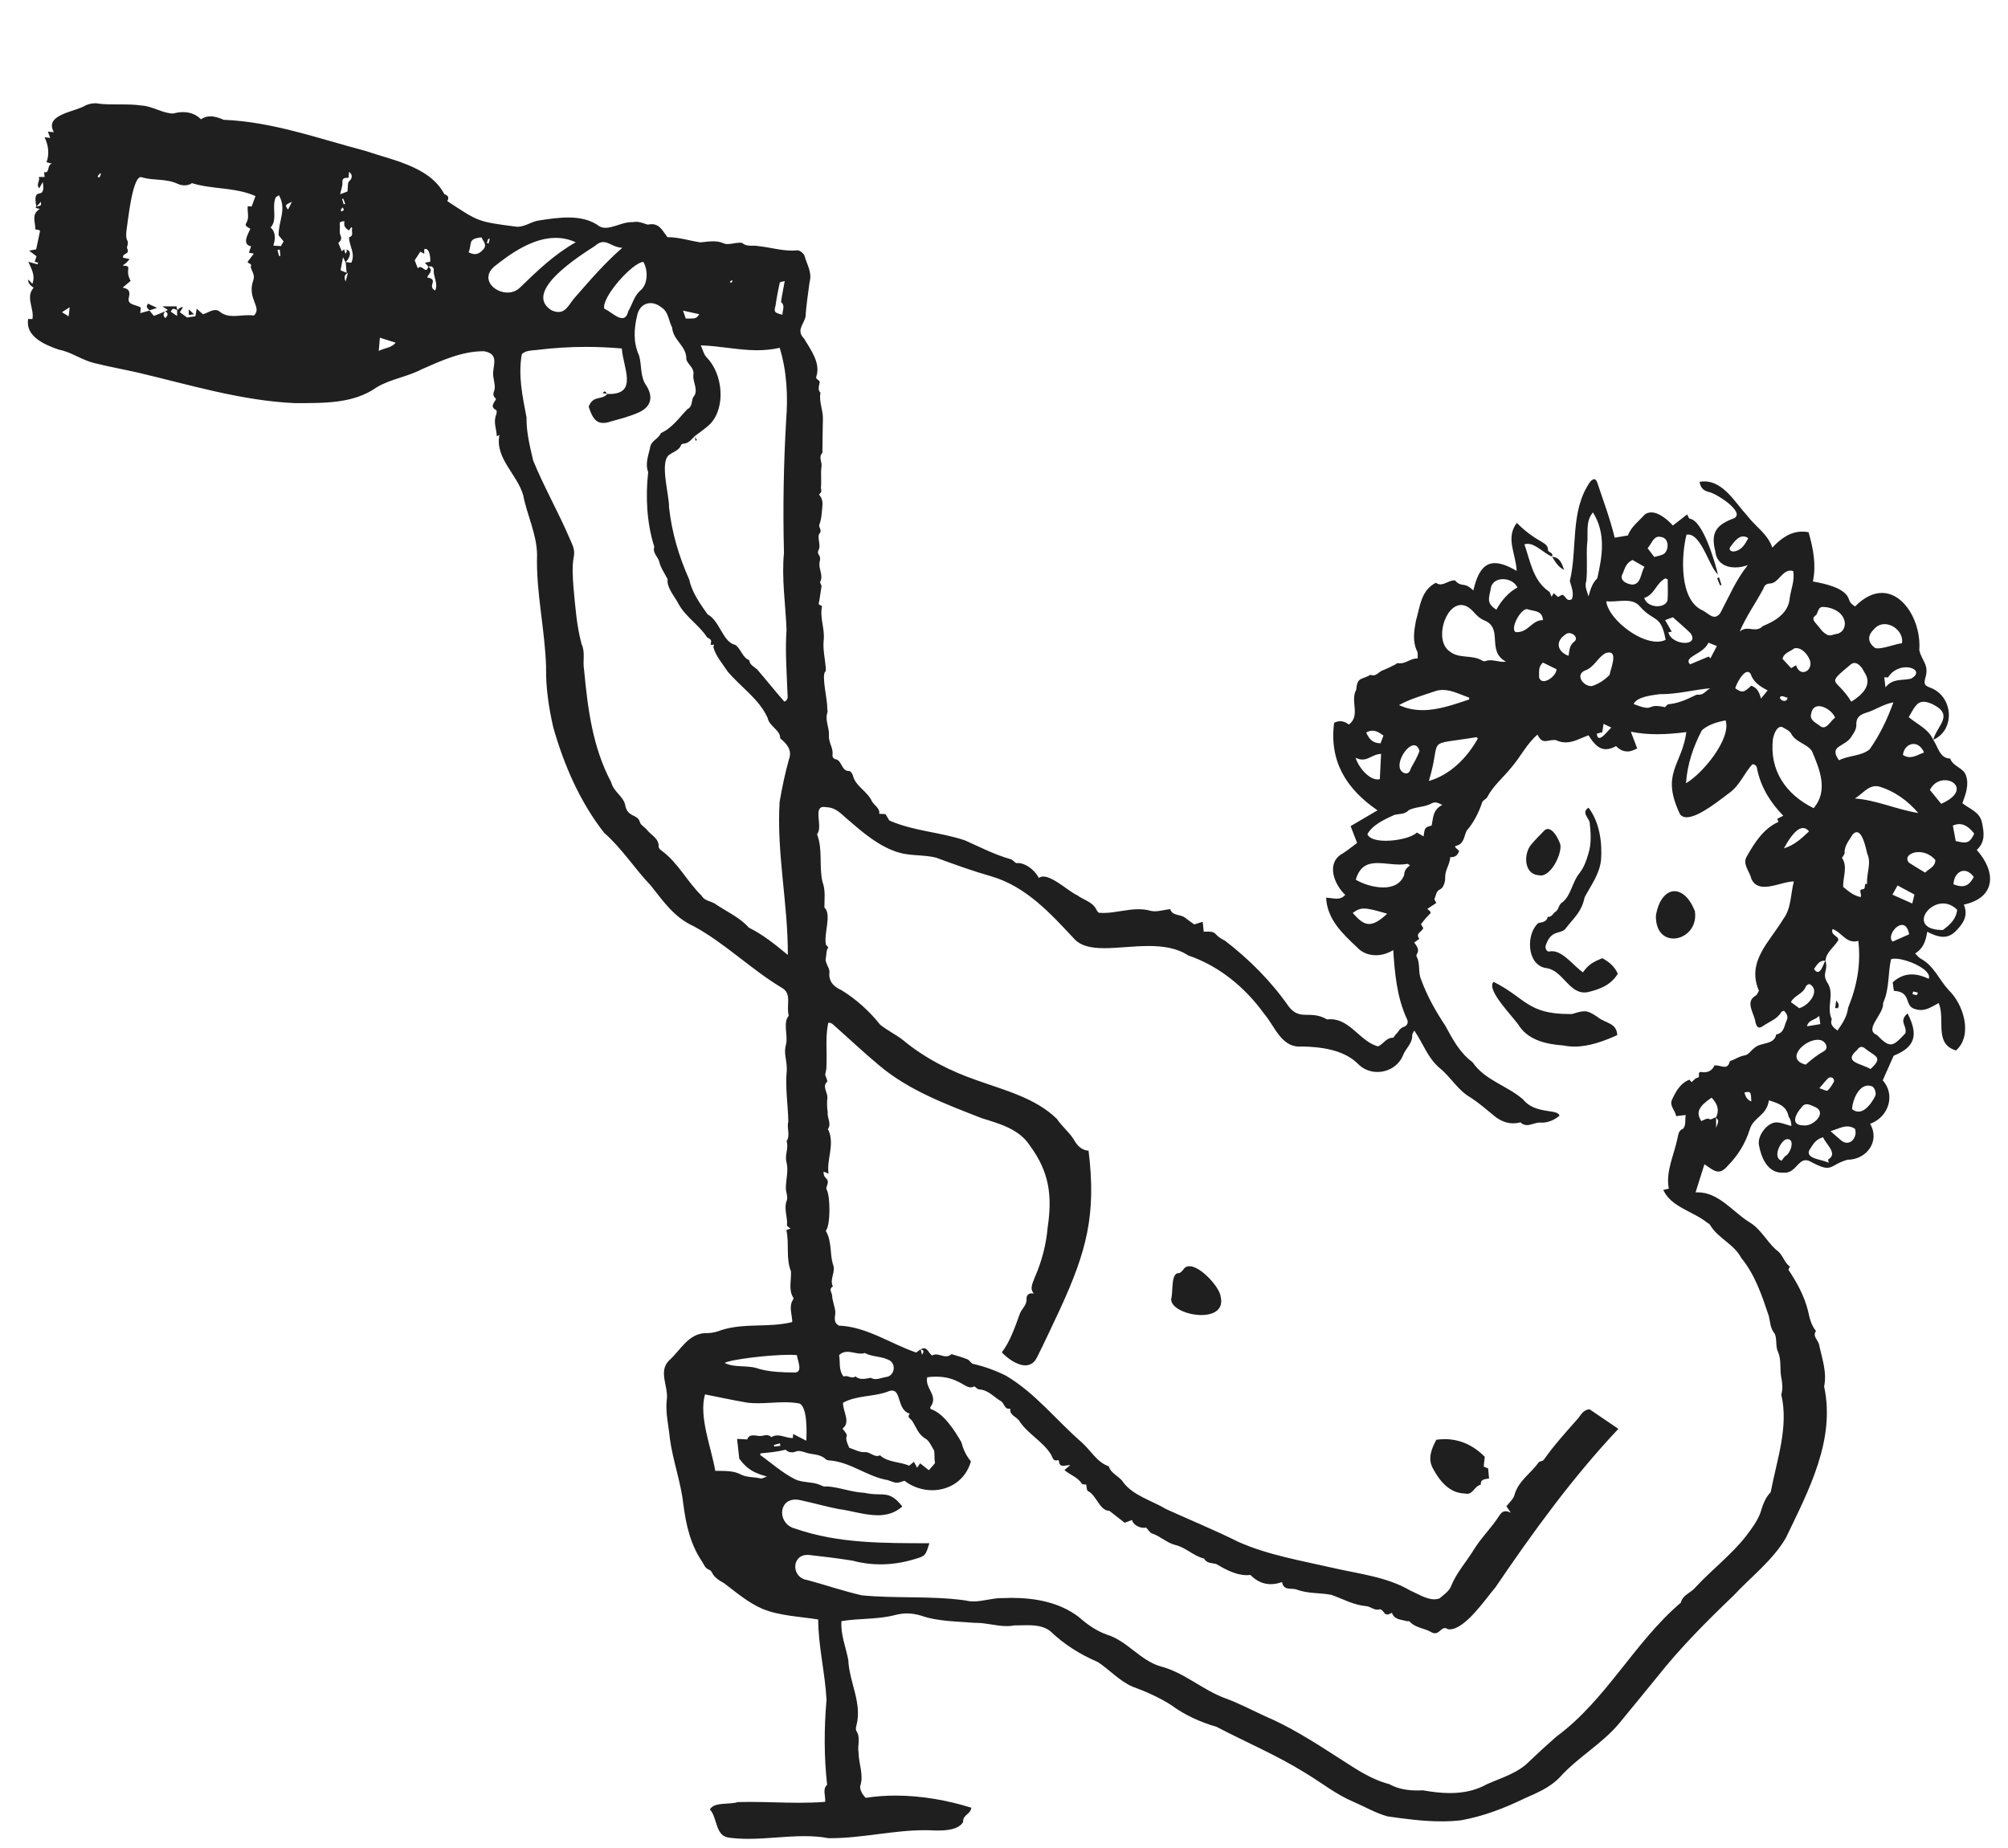 <?xml version="1.0" encoding="UTF-8"?> <svg xmlns="http://www.w3.org/2000/svg" id="Layer_1" data-name="Layer 1" viewBox="0 0 850 782.4"><defs><style> .cls-1 { fill: #1f1f1f; stroke-width: 0px; } </style></defs><path class="cls-1" d="m703.17,624.47h0,0M40.15,43.73c-1.33,0-2.57.34-3.79.82-4.52,2.91-17.79,3.78-13.57,11.41-.8-.08-1.48-.14-2.52-.24.41,1.11.68,1.85.98,2.68-.77-.1-1.3-.17-2.39-.31,1.74,3.67,2.05,7.13.84,10.59.93.25,1.62.43,2.31.61-2.18.4-.88,3.66-2.86,3.66-.15,0-.32-.02-.52-.06.11.81.19,1.4.28,2.03h-2.51c.76,1.62-1.3,3.02.18,4.79.6-1.04,1.07-1.85,1.54-2.66,1.4,8.93-4.6.59-2.75,10.41,0,0,0,0,.01-.01.02,0,.05,0,.07-.01.58-.62,1.16-1.25,1.87-2.01.15,1.62.15,1.64-1.87,2.01-.03.03-.05.05-.08.08,0-.02,0-.04-.01-.06-.94.82,1.03.78,1.47.98-3.85,2.41-1.68,5.74-1.92,8.62.83.31,1.7.12,2.04.72-.56,2.65-1.11,5.27-1.64,7.79-.66.12-1.39.26-2.98.55,1.43,1.09,2.26,1.72,3.11,2.36-.23.73-.48,1.54-.74,2.36.68.16,1.05.25,1.42.33-.08.24-.15.48-.23.73-1.16-.32-2.32-.63-3.9-1.06,1.27,2.95,3.09,5.75,1.7,9.3-.64-.67-1.19-1.23-1.74-1.8q-.27,1.78,2.29,3.47c-3.57,3.9.33,8.86-.51,13.24h-1.82c-1.23,7.42,7.01,10.92,12.94,12.96,5.35,1,9.82,4.46,15.09,5.7,6.04,1.51,12.18,2.62,18.26,3.99,22.09,5.2,43.88,11.94,66.7,12.97,11.86-.06,24.67.39,34.65-6.77,5.9-3.48,12.94-4.38,19.04-7.6,8.21-3.61,16.89-7.62,26.09-7.61.08,0,.17,0,.26,0,7.24,1.35,2.94,6.78,3.96,11.24.29,1.87.9,4.03.25,5.62-.68,1.68-.1,2.44.82,3.34-.71,1.68-2.78,3.24.08,4.73.28.14.24,1.35,0,1.92-1.32,3.12.12,6.03.26,9.17.63-.33.98-.51,1.1-.58-1.96,9.85,7.5,16.61,10.05,25.47,1.63,8.45,5.73,16.46,5.88,25.12-.5,16.05,3.37,31.71,3.82,47.69-.16,8.54,1.13,17.12,3.02,25.44,4.53,15.95,11.27,31.57,21.57,44.74,7.57,6.59,12.79,15.05,19.71,22.27,5.24,6.56,9.87,13.5,18.15,17.23,13.33,7.23,24.28,18.26,37.28,26.05,4.54,2.53,1.81,7.24,2.99,11.89-2.5,2.73-.34,8.23-1.09,11.8-1.22,4.17.28,6.27.28,11.08-.78,7.24.51,14.81.63,21.9-.78,2.81.97,5.72-.74,8.34,1.04,2.91-.9,5.68-.03,8.88.91,3.33-.22,7.19-.28,10.82-.03,1.79.99,3.82.41,5.33-1.4,3.62.43,7.04.07,10.55-.04.4.96.9,1.49,1.36-.65.24-1.27.47-1.75.64,1.33,5.89-.31,11.77,1.95,17.49.22,3.71-1.15,7.82,1,11.17.14.15,0,.72-.19.94-1.83,2.77-.27,6.36-.26,9.35-10.12,2.53-20.22.24-30.13,3.45-1.81.71-3.85,1.23-5.79,1.23-.09,0-.19,0-.28,0-.07,0-.14,0-.2,0-7.56,0-10.91,7.33-15.83,11.67-4.64,4.72.04,11.23-.91,16.75-.58,5.52.84,10.8,1.32,16.17,1.24,9.3,4.66,18.41,5.7,27.8,1.13,8.6,2.92,16.92,7.92,24.3.89,1.32,1.26,2.9,3.02,3.49.49.17.96.7,1.19,1.19,1.09,2.23,3.13,3.36,5.16,4.53,5.17,3.91,10.13,8.17,16.1,10.79,7.23,3.02,16.08,3.3,23.71,4.55.04,11.44,2.93,22.6,3.52,33.99-1.03,12.09-1.08,23.87.26,36-2.12,1.87-.55,4.66-.84,7.21-3.63.29-7.27.39-10.91.39-7.04,0-14.1-.36-21.13-.36-1.63,0-3.26.02-4.89.07-3.49,1.16-10.08-.16-11.84,3.11,3.24,3.56,2.19,11.26,8.05,11.94,2.72.37,5.46.51,8.2.51,7.89,0,15.83-1.14,23.67-1.14,3.46,0,6.91.22,10.32.86.29,0,.58,0,.87,0,13.23,0,26.51-3.38,39.85-3.38,1.37,0,2.74.04,4.11.11.47,0,.97.02,1.49.02,3.77,0,8.58-.41,10.6-3.52-.1-3.37,3.06-3.08,3.49-6.13-10.13-3.16-21.16-5.13-32.03-5.13-4.28,0-8.54.3-12.7.96-1.38-1.46-2.54-3.38-2.3-5,1.6-4.72-.66-9.38-.7-14.17-.57-3.17,1.03-6.21-.96-9.22-.31-.58-.16-1.53.05-2.23,2.52-9.58-3.05-18.33-3.44-27.75-1.01-5.34-3.37-11.05-2.87-16.45,7.6-1.25,15.3-.64,22.78-2.6,1.71-.43,3.33-.66,4.96-.66,1.88,0,3.77.3,5.82.9,7.28,2.55,15.24,2.44,22.91,3.1.2,0,.41,0,.61,0,4.31,0,8.51,1.37,12.84,1.37,1.08,0,2.16-.08,3.26-.3.16,0,.32,0,.49,0,1.57,0,3.23-.08,4.89-.08,3.48,0,6.99.34,9.73,2.44,5.88,5.66,12.71,9.96,20.21,13.14,4.94,3.25,9.18,8.06,14.68,10.42,5.7,2.1,11.22,4.53,16.33,7.77,5.8,4.29,12.32,7.25,19.23,9.24,12.48,6.53,25.52,12.02,37.52,19.49,6.8,4.08,13.02,9.11,20.39,12.24,4.8,2.04,9.44,4.81,14.47,6.19,7.48,1.07,15.21,2.11,22.88,2.11,2.77,0,5.52-.14,8.26-.45,9.46-1.71,18.35-5.12,26.94-9.3,5.32-2.36,10.7-4.56,14.85-8.91,7.61-8.51,17.89-14.1,25.2-22.9,5.24-6.46,10.6-12.84,15.82-19.32,9.8-12.43,21.05-23.73,32.51-34.68,7.45-8,16.58-14.91,22.14-24.38,9.61-20.02,21.11-41.44,16.23-64.15,1.27-6.18-.91-11.89-2.13-17.74-.39-1.93-2.92-3.45-1.32-5.78-2.01-2.39-2.7-5.42-3.32-8.33-1.6-6.46-4.64-12.02-8.37-17.63.06-.11.36-.65.68-1.25-2.64-1.9-2.96-5.31-5.86-7.14-3.98-3.53-6.61-9.05-11.55-11.84-6.94-4.41-12.83-12.5-21.67-12.5-.29,0-.58,0-.88.03,1.28-4.06,2.47-7.85,3.75-11.92,2.39,1.61,4.13,3.09,5.92,3.09,1.2,0,2.44-.67,3.92-2.4,4.41-4.45,7.57-9.67,9.42-15.65,1.58-5.02,7.12-5.59,8.03-12.1,4.23,1.36,7.45,2.32,8.36,6.95.92,1.16,1.09,2.51,1.16,3.93-2.31-.59-4.33-1.53-6.33-1.53-.02,0-.05,0-.07,0-3.83.04-8.07,5.64-7.34,9.55.95,5.29,3.55,11.74,9.85,11.74.23,0,.47,0,.71-.03.17.02.34.02.51.02,4.21,0,5.48-5.28,8.75-5.28.68,0,1.44.23,2.33.77,3.38,1.79,5.28,2.45,6.72,2.45,2.49,0,3.59-1.96,8.58-3.41,8.24-.02,13.92-7.94,9.61-15.21,7.98-2.88,10.79-12.4,5.35-18.41,1.62-3.65,3.05-6.88,4.62-10.42,9.03-3.63,10.63-8.64,5.9-17.91-3.98,3.42-.11,5.07-.92,8.39-2.84,3.05-4.48,4.72-6.25,4.72-1.53,0-3.17-1.25-5.77-3.95-5.82-2.39,3.09-8.84,2.56-13.56,2.74-5.92,1.98-12.23,3.37-18.54.42-.17.98-.25,1.63-.25,5.06,0,15.89,4.73,14.32,8.53-2.44-1.16-4.83-1.85-7.17-1.85-2.79,0-5.5.99-8.08,3.36.16,1.12.33,2.33.51,3.6,7.7.35,4.2,6.53,8.97,7.7.85.29,1.65.41,2.42.41,2.68,0,4.95-1.52,7.57-2.94,2.96,6.84-2.14,17.27,7.34,20.06,7.33-6.51,3.07-19.71-3.13-25.57-4.08-4.46-6.24-10.36-11.9-13.34-.74-.44-1.28-1.19-2.28-2.15,3.47-2.13,4.53-5.35,5.12-9.18,2.37,1.19,4.62,2.12,6.79,2.12,1.79,0,3.51-.64,5.17-2.29,3.18-3.16,5.57-6.55,3.53-11.33,13.71-2.97,13.74-13.9,5.49-23.15,3.76-3.5,3.04-7.41,2.21-11.54-.93-4.64-5.22-5.73-8.3-8.25,1.42-3.88,2.95-7.92,1.45-11.9-1.12-3.14-5.49-3.64-6.61-7.01-.02,0-.05,0-.07,0-4.32,0-5.11-5.02-7.12-7.91,0,0,0,0,0,0,0,0,0,0,0,0h0c-2.04-4.65-6.54-6.4-10.36-9.6,2.11-3.59,3.23-6.52,6.3-6.52,1.01,0,2.24.32,3.78,1.04,9.38,4.6,1.87,8.98.29,15.08,0,0,0,0,0,0,9.55-4.21,8.44-18.61-1.35-22.12-2.32-.86-2.64-1.55-2.06-3.88,1.87-5.8-1.47-7.37-2.49-11.97.85-11.5-6.18-24.22-15.84-24.22-3.52,0-7.38,1.69-11.35,5.73-2.03-1.42-1.99-1.44-2.84-3.62-1.93-4.39-10.16-6.08-15.01-6.96,1.47-7.15.14-13.95-1.83-20.86-.92-.17-1.8-.25-2.65-.25-5.12,0-9.08,2.92-12.7,6.77-2.06-5.92-7.08-8.81-10.63-13.51-4.99-5.41-10.01-14.51-18.12-14.51-.67,0-1.35.06-2.06.19.42,2.38,1.55,3.67,3.76,4.24,2.91.37,15.72,8.49,10.91,11.14-7.63,2.82-10.02,6.05-7.99,14.06.47,4.73,4.19,6.79,8.44,6.79,1.74,0,3.58-.35,5.31-1.01-5.18,6.56-7.9,13.28-11.66,20.37-.84,1.11-1.63,1.52-2.42,1.52-1.59,0-3.14-1.66-4.96-2.65-10.05-4.33-9.15-23.11-6.92-32.08.24-.05.48-.07.71-.07,5.72,0,9.01,13.99,12.61,16.84-1.32-5.26-6.33-22.87-11.97-23.57-.35-.08-.54-.88-1.06-1.8-2.01,1.56-3.94,3.06-6.05,4.7-2.01-2.25-5.74-5.55-9.14-5.55-.97,0-1.91.27-2.77.9-2.59,2.91-5.85,5.29-7.11,8.85-2.05.35-3.84.65-5.61.95-1.91-7.91-4.71-15.32-7.26-23.01-.39-1.17-.83-1.76-1.42-1.76-.45,0-.98.34-1.65,1.03-8.7,12.37-5.32,28.41-8.66,42.05.46,2.1,1.93,4.87.88,7.72-.46.25-.84.35-1.15.35-1.44,0-1.69-2.08-3.04-2.2-.55.3-1.14.62-1.71.93-.64-.57-1.19-1.07-1.78-1.61-.39.61-.66,1.04-.94,1.49-.47-1.01-.58-1.88-1.06-2.18-6.79-4.61-7.9-12.77-10.42-19.98.45-.16.91-.24,1.37-.24,3.43,0,7.02,4.14,10.26,5.38.92-1.75-1.65-1.64-1.64-2.72.01-2.39-2.04-2.96-3.46-3.97-3.65-2.09-6.97-4.69-9.75-7.57-4.89,6.5-.41,12.92-.05,20.36-3.75-2.21-6.78-3.3-9.24-3.3-4.68,0-7.33,3.93-9.12,11.58-4.14-4.04-4.7-.93-7.81-4.29-.07,0-.14,0-.21,0-2.15,0-3.96,1.7-5.88,1.7-.64,0-1.28-.19-1.95-.68-6.4,3.23-6.71,10.21-8.47,16.17-.79,4.31-1.52,8.66.56,12.91.37.75.14,1.77.21,2.95-.09,0-.18,0-.27,0-2.67,0-4.64,2.08-7.21,2.08-.31,0-.62-.03-.95-.1-.02,0-.04,0-.06,0-.32,0-.72.48-1.11.66-1.74.83-3.44,1.76-5.25,2.42-1.42.52-2.43,2.11-4.04,2.11-.33,0-.69-.07-1.08-.23-3.71,2.2-5.6.72-6.05,6.31-2.7,4.83,1.96,10.96-3.11,14.74-1.14-.86-2.35-1.41-3.67-1.41-.81,0-1.67.21-2.58.7-2.11,16.21,5.14,28.01,18.37,37.03-3.83,2.24-7.5,4.4-11.39,6.68.95,2.46,1.81,4.68,2.75,7.12-2.14,1.58-4.01,3.15-6.06,4.44-7.23,3.85-3.77,13.1,1.04,17.54-1.1,1.28-2.34,1.62-3.67,1.62s-2.88-.37-4.44-.41c.48,9.14,6.84,15.12,13.1,20.99,1.98,2.22,4.87,3.36,7.96,3.36,2.45,0,5.03-.72,7.37-2.17.65,10.03,1.54,20.08,5.87,29.33.72,1.57-.25,2.82-1.26,3.11-1.94.57-2.44,2.3-3.66,3.4-.42.38-.73,1.26-1.09,1.26h-.02c-2.87,0-4.04,2.71-6.27,3.67-7.57-2.01-11.75-11.51-20.17-11.51-.46,0-.93.03-1.42.09-7.23-4.19-11.34.82-16.22-5.46-7.46-10.7-16.57-19.83-26.91-27.82-5.16-2.51-3.17-3.9-7.42-3.9-.47,0-1.01.02-1.65.05-.14-1.29-.26-2.51-.44-4.21-1.55.49-2.78.87-3.57,1.12-1.36-.99-2.67-1.85-3.87-2.83-1.96-1.59-5.32-.61-6.33-3.64-2.27.25-4.49.91-6.53.91-.54,0-1.06-.05-1.57-.16-1.79-.52-3.56-.71-5.31-.71-5.05,0-9.97,1.58-14.96,1.58-.57,0-1.15-.02-1.72-.07-.75-.23-1.16-1.55-1.74-2.37-1.79-2.44-5.15-3.27-7.55-5.08-3.32-1.42-10.11-7.9-14.33-7.9-.7,0-1.33.18-1.86.59-2.08-3.8-5.93-6.31-8.86-6.31-.26,0-.52.02-.77.06-1.03-.74-1.72-1.66-2.49-1.73-6.65-1.9-12.69-5.01-19.15-7.91-10.62-3.58-21.72-3.88-32.06-8.43-.43-.72-1.01-1.7-1.59-2.69-1.01-.06-1.91-.11-2.67-.15.41-2.32-2.02-3.43-3.06-5.23-2.09-4.55-7.04-6.33-8.15-11.18-.23-.66-.99-1.69-1.43-1.69,0,0-.02,0-.03,0-.06,0-.12,0-.18,0-2.98,0-2.96-3.96-5.14-4.88-1.47-.18-1.91-1.1-1.78-2.1.37-2.86-1.75-5.11-1.52-8.15.24-3.11-1.76-6.3-.65-9.67.17-.51-.01-1.15-.07-1.72.21-3.28-2.5-13.84-.86-15.54.33-.22.29-1.14.24-1.73-.33-3.76-1.23-7.56-.91-11.26.66-5.25-1.73-9.49-.68-14.75-.38-.38-1.99-.42-1.19-1.96l1.01-6.64c-.22-.57-.78-1.31-.59-1.68,1.49-2.92-.86-5.49-.23-8.48.9-3.42-1.65-2.66-.32-5.28.83-1.83-.77-5.2.16-6.57,1.47-1.58-.46-2.67.05-3.92.61-1.59.87-3.34,1.02-5.02.1-2.53,1.04-5.21-1.04-7.47-.08-.09.01-.49.15-.58.97-.69.67-1.54.51-2.49.31-2.92-.15-6.03.25-8.92.36-1.98-1.41-4.06.38-5.89.07-4.8.09-9.6.22-14.39.1-3.74-1.77-7.29-1.02-11.09-1.25-1-.63-2.77-.37-4.19.33-1.32-1.94-1.14-1.35-2.76,1.79-5.72-2.44-11.22-5.22-15.92-3.37-3.45-.37-5.66.62-9.21.24-4.97,1.11-9.95,1.71-14.81,1.17-4.02-1.2-7.4-2.14-11-.26-.99-1.96-2.36-2.95-2.36-.03,0-.06,0-.09,0-.76.08-1.51.11-2.26.11-4.76,0-9.37-1.39-14.11-1.87-.67-.16-1.36-.19-2.06-.19-.32,0-.63,0-.95,0-1.39,0-2.76-.1-3.97-1.16-.32-.08-.68-.12-1.05-.12-1.57,0-3.52.58-5.13.58-.59,0-1.13-.08-1.6-.29-1.53-.68-3.02-.88-4.5-.88-1.81,0-3.61.31-5.44.45-4.41-.66-9.09-2.19-13.6-2.19-.11,0-.23,0-.34,0-1.92-2.54-3.22-5.51-6.66-5.51-.5,0-1.04.06-1.63.2-1.58-.47-3.22-1.21-4.99-1.21-.45,0-.9.05-1.36.16-.2-.02-.41-.03-.61-.03-3.55,0-7.59,2.41-10.96,2.41-.89,0-1.73-.17-2.51-.59-3.87-2.9-8.53-3.77-13.32-3.77-4.06,0-8.21.63-12.01,1.2-3.16.3-6.1,2.72-9.36,2.72-.2,0-.41,0-.61-.03-16.49-2.16-15.84-2.09-29.1-10.78-4.98-14.24-21.95-16.94-34.8-21.33-19.74-5.18-39.32-12.33-59.87-13.13-1.91-.85-3.81-1.47-5.64-1.47-1.39,0-2.74.36-4.02,1.24-2.11-2.15-4.79-3.03-7.58-3.03-1.37,0-2.77.21-4.15.59-4.41,0-8.92-3.19-13.49-3.39-2.87-.43-5.81-.46-8.75-.46-.53,0-1.06,0-1.59,0-2.56,0-5.11-.02-7.61-.31-.58-.13-1.14-.19-1.68-.19h0Zm103.83,38.51c.42-2,1.06-3.47.96-4.89-.16-2.16,1.1-2.07,2.58-2.08.07-.76.15-1.52.24-2.49,1.46.82,1.52,2.75.05,3.93-.75.56-.46,2.47-.73,4.35-.58.22-1.74.66-3.1,1.18h0Zm-101.93-7.17c-1.5-.01-.11-1.12.31-1.7.13.06.25.13.38.19-.23.53-.45,1.49-.69,1.5h0Zm17.32,57.48c.09-.83.15-1.45.24-2.34-1.7-1.23-5.77-1-5.12-3.96.35-1.72,1-3.95-2.6-4.47,1.3-1.09,2.24-1.88,3.42-2.87-2.83-5.06,1.24-6.35-3.41-6.46,1.76-1.33,1.65-1.22,2.98-2.77-1.22-.25-2.01-.42-2.77-.58-.46-2.08,3.03-1.21,1.73-3.91-.38-.74.8-2.02.02-3.44-.63-1.16-.45-2.86-.31-4.29.53-2.93,2.37-22.49,6.09-22.49.18,0,.36.04.54.14,4.89,1.42,10.18.42,15.01,2.71.78.37,1.83.65,2.93.65s2.16-.26,3.13-.93c8.57,2.7,18.39,1.65,26.9,5.48-.64,1.73-1.14,3.07-1.64,4.42-.49-.05-1.01-.09-1.63-.15-.3,2.49.8,4.81-.61,7.07-.99,1.58,1.08,1.91,1.68,2.5-1.11,2.58-3.61,6.6.33,7.42-.35,1.01-.64,1.86-.93,2.71.53.1,1.05.19,2.1.38-.96,1.27-1.79,2.36-2.63,3.47.09.88,2.14.62,1.29,2.19.44,1.72,1.96,3.47,1.1,5.63-2.77,7.94,3.97,11.42.26,14.93-.74-.11-1.49-.15-2.23-.15-2.16,0-4.3.34-6.34.34-2.14,0-4.16-.37-5.97-1.9-.56-.44-1.16-.61-1.78-.61-1.75,0-3.65,1.36-5.24,1.78-.73-.65-1.57-1.4-2.65-2.37-.23,1.35-.37,2.23-.54,3.22-1.3.19-2.54.37-3.55.52-1.04-.77-1.96-1.45-3.04-2.25.38-.6.84-1.33,1.32-2.09-.12-.03-.23-.05-.35-.05-.81,0-1.42.78-2.07,1.24,0,.05.02.09.03.14-.03-.02-.06-.03-.09-.05v2.43c-1.17-.8-1.93-1.32-2.67-1.83.36-.91.78-1.21,1.23-1.21s.95.32,1.44.6v-.04s.04-.03.06-.04c-.09-.5-.19-1.01-.3-1.56h-5.98c1.08.71,1.57,1.03,2.33,1.53-.51.22-.85.36-1.19.51,1.59.92,1.13,1.84.13,2.92-1.2-1.03-.79-1.92-.16-2.8-1.69.67-2.86,1.14-4.71,1.88-.47-.56-1.17-1.41-1.88-2.26-1.21.33-2.42.67-3.94,1.09h0Zm59.57-28.37c-1.03-.06-2.03-.12-3.22-.18.81-2.84,1.16-5.58-1.17-7.69,3.03-3.29.45-8.15,2.06-12.53.05-.38.84-.67,1.45-1.13,3.45,6-.25,10.93-.12,16.98.57.7,1.29,1.57,2.1,2.56-.37.66-.74,1.32-1.11,1.99h0Zm26.55-17.68c-.23-.74-.46-1.48-.69-2.23.16-.06.32-.11.48-.17.29.72.58,1.45.87,2.17-.22.08-.44.15-.65.23h0Zm-21.91-1.09c-.74,1.48-1.17,2.36-1.66,3.33-1.35-1.91-1.34-1.92,1.66-3.33h0Zm21.13,4.09c-.92-.46-.25-1.01.33-1.68.76.98.56,1.23-.33,1.68h0Zm-.02,16.9c-.41-.99-.85-2.04-1.46-3.51.51-.64,1.78-1.46.89-3.29-.6-1.24-.09-2.97-.29-4.46-.21-1.55.83-1.3,1.98-1.49-.38,2,.19,2.89,1.91,3.91.39-.56.68-.97.99-1.42.16.2.42.41.38.5-.51,1.25.92,3.18-1.35,3.82.1,3.81,2.84,6.9.94,10.79-.62-.08-1.47-.2-2.32-.31-.01.01-.03.03-.04.04.12,1.39.25,2.78.4,4.51-1-.42-1.89-.78-2.56-1.06.36-1.93.65-3.47,1.04-5.56.51,1.04.79,1.61,1.06,2.17.02-.02.04-.04.06-.06,0-.02,0-.03,0-.05.02,0,.03,0,.05,0,1.68-1.67,3.11-5.25-.51-5.34,1.2.05,1.22.75.36,1.85-.18-.62-.37-1.24-.55-1.85-.04,0-.07,0-.11,0,.04,0,.07,0,.11,0l-.02-.08c-.34.31-.67.63-.96.89h0Zm56.31,1.17c-.8,0-1.66-.26-2.63-.77,1.54-4-.44-5.71,5.44-6.31.64,1.61,2.57,3.11.76,5.12-1.19,1.32-2.31,1.96-3.58,1.96h0Zm13.82,16.28c-5.74,0-11.37-5.79-5.8-10.85,7.26-5.84,16.61-12.3,26.19-12.3,2.82,0,5.67.56,8.48,1.87-9.19,5.24-16.19,12.01-23.67,19.26-1.5,1.42-3.36,2.02-5.21,2.02h0Zm-8.01-20.77c-.25-.07-.49-.15-.74-.22.35-.55.26-1.78.91-1.78.1,0,.22.03.35.09-.17.63-.35,1.27-.52,1.9h0Zm29.6,29c-.84,0-1.82-.22-2.98-.73-12.38-7.82,11.93-23.04,18.45-27.26,1.34-1.2,2.46-1.62,3.51-1.62,2.45,0,4.49,2.33,8.04,2.42-7.3,6.33-13.52,13.56-19.84,20.79-2.51,2.65-3.71,6.4-7.18,6.4h0Zm-56.83-24.66v-1.89c.2-.11.4-.16.58-.16,1.23,0,2.07,2.22,1.98,5.4-.72.14-1.48.3-2.28.46.48.53.97,1.08,1.46,1.62,0,0,0,0,0-.01.02.01.03.03.05.04.26-.09.5-.13.72-.13.97,0,1.6.79,1.53,1.52-.3,2.9,1.97,5.55.6,8.73-3.68-1.95,1.86-4.67-3.41-5.53.5-1.49,2.85-2.81.56-4.59,0,0-.01,0-.02,0-.01-.01-.02-.02-.03-.04-.29,1.07-.64,1.42-1.02,1.42-.72,0-1.57-1.21-2.47-1.21-.32,0-.64.15-.97.56-.45-1.15-.86-2.2-1.32-3.4.76-1.17,1.55-2.39,2.38-3.67.59.31,1.04.55,1.66.89h0Zm-61.44.99c-.23-.85-.47-1.7-.7-2.54.32-.07.65-.15.97-.22.1.88.21,1.77.31,2.65-.19.04-.39.08-.58.11h0Zm145.24,26.28c-2.26,0-5.32-3.07-7.57-3.99-1.36-4.73,11.99-19.63,16.51-19.82,1.97,3.23,2.12,9.25-1.18,12.04-2.74,2.34-3.45,5.91-5.2,8.86-.52,2.15-1.44,2.9-2.56,2.9h0Zm-116.09-19.22c-.39,1.47-.61,2.31-.99,3.72-.61-1.66-.81-2.6.99-3.72h0Zm162.13,4.25c-.21-.17-.36-.29-.51-.41.3-.23.59-.46.89-.68.59.56.02.73-.38,1.09h0Zm22.75-.72c-.55,3.3-1.19,6.04-1.56,8.88,1.91,1.56.56,3.46.6,5.37-3.47-.88-3.66-1.18-2.91-3.9.46-3.24,1.06-6.5,1.8-9.71.07-.28,1.06-.35,2.07-.65h0Zm-76.79,60.05c.92,0,2-.2,3.25-.64,3.93-1.08,7.93-2.11,11.63-3.75,5.22-2.3,6.39-6.35,3.49-11.18-2.92-3.91-1.97-8.58-3.21-12.9-2.61-5.7-2.17-11.56-.76-17.35.78-3.19,3.01-4.9,5.57-4.9,1.47,0,3.05.56,4.53,1.73,3.16,1.92,3.06,5.6,4.65,8.62.36,5.39,6.05,7.76,5.99,13.16,0,.88.79,1.84,1.4,2.62,1.04,1.3,1.88,2.47,1.58,4.35-.31,3.1,2.49,6.59-.12,9.42-.69,1.59-.28,4.01-2.37,4.96-3.54,3.62-6.38,7.99-11.27,10.15-.85,2.41-3.93,3.05-4.49,5.85-.71,3.55-2.26,6.94-.88,10.68-1.15,10.38-.61,21.54,2.59,31.62-.87,2.67,1.69,4.25,2.18,6.56.47,2.23,1.97,4.24,3.02,6.35.15.31.52.67.44.91-.42,3.59,3.17,7.39,4.75,10.58,3.07,5.45,8.7,8.82,11.98,13.95,1.1.61,2.14,1.02,1.52,2.55-.01.53.19.66.45.66s.58-.14.76-.14c.21,0,.26.17-.11.92.9,3.82,3.93,7.14,6.03,10.39,5.58,6.69,13.37,11.65,16.98,19.74.59,3.39,5.59,5.35,5.25,8.55,2.71,2.26,5.28,4.98,3.77,8.94-1.67,5.89-2.91,11.97-3.96,17.96-1.33,21.88,3.56,43.01,3.48,64.87-5.61-4.62-10.29-8.46-16.53-11.58-3.84-4.32-9.13-6.64-13.83-9.77-2.01-1.56-4.86-1.39-6.1-3.7-6.18-5.98-9.93-13.93-16.94-19.09-.55-.38-1.3-1.05-1.27-1.55.2-3.66-3.11-4.92-4.9-7.2-.94-1.21-2.73-2.07-3.07-3.36-.49-1.86-1.99-2.32-3.15-2.93-1.88-.98-2.73-2.34-3.04-4.23-.82-3.87-4.98-5.65-5.93-9.67-7.92-14.89-9.93-31.14-11.49-47.61-.69-3.67.6-7.36-1.02-10.78-2.16-7.87-2.71-16.09-3.47-24.18-.3-4.32-.68-8.8.14-12.99.6-3.06-.74-5.26-1.68-7.49-4.77-11.22-10.92-21.9-15.53-33.2-1.37-5.89-2.92-12.05-2.8-18.19-1.68-8.96-3.61-17.44-2.02-26.8,1.44-1.56,4.06-1.56,6.37-1.8,6.96-.87,13.89-1.3,20.84-1.3,5.03,0,10.07.23,15.14.67.5,7.92,6.97,19.27-5.29,19.27-.28,0-.57,0-.86-.02-2.35,2.82-5.97.37-7.87,5.38,1.35,4.19,2.78,6.89,6.14,6.89h0ZM29.5,130.08c-.18,1.62-.3,2.65-.44,3.86-.9-.57-1.73-1.09-2.83-1.78,1.05-.67,1.94-1.24,3.26-2.08h0Zm262.28,4.78c-.43,0-.93,0-1.5-.01-.31-.89-.65-1.88-1.15-3.35,2.7.59,4.79,1.05,6.9,1.52-1.2,1.63-1.35,1.84-4.24,1.84h0Zm-131.45,13.71c.17-1.97.31-3.62.48-5.61,2.27.72,4.27,1.35,6.68,2.11-1.89,2.31-4.65,2.16-7.17,3.5h0Zm133.67,36.14c2.25-1.76,4.7-3.34,6.73-5.33,6.65-7.21,5.15-21.19-1.52-28.01-1.24-1.14-1.63-3.17-2.58-5.16,8.17.23,15.85,2.06,23.87,2.06,3.11,0,6.28-.28,9.54-1.03,3.06,9.91,3.55,20.52,2.74,30.72-1.08,18.72-1.41,37.38-.92,56.09-1.05,10.83.66,21.68,1.09,32.53-.65,9.1.1,18.23.42,27.34.05,1.14.36,2.31-1.33,3.14-3.92-4.45-7.63-9.13-11.47-13.6-1.32-1.21-3.18-1.88-3.41-3.97-2.97-1.19-3.5-4.85-5.91-6.47-5.33-1.18-6.55-10.24-11.74-12.95-3.13-4.45-6.55-9.13-7.74-14.69-4.38-9.76-7.37-19.85-8.56-30.57.19-5.19-4.36-19.96.4-22.45,1.66-1.2,3.89-1.74,4.7-3.96.09-.25.55-.53.85-.54,2.32-.08,3.5-1.81,4.93-3.2l-.08.03h0Zm378.43,67.77c-.6-2.19-1.78-4.18-.94-6.53.54-4.98.04-10.15.3-15.18.74-4.74-.93-9.79,2.52-13.85,5.6,9.03,3.96,18.46,1.82,27.93-2.18,2.06-2.91,4.81-3.69,7.62h0Zm61.33-19.01c-1.19,0-1.97-.81-1.39-1.78,1.34-1.81,3.2-4.61,5.57-4.61.67,0,1.38.22,2.12.76-1.38,2.48-2.62,4.87-5.67,5.56-.22.05-.43.07-.64.07h0Zm-33.5,2.31c-.87-1.14-1.86-2.44-2.82-3.69,1.66-1.86,2.39-4.88,4.82-4.88.29,0,.59.04.93.13,3.68.49,3.38,6.38.53,7.47-.96.4-2.01.58-3.47.98h0Zm-9.36,11.7c-2-.2-4.88-1.38-4.41-3.75,1.21-2.27,1.36-5.23,4.58-6.66,1.45.83,3.12,1.78,5.05,2.88-1.64,2.69-1.42,7.48-5.22,7.54h0Zm45.52,19.89c3.01-6.97,6.63-11.77,9.97-18.05.54-1.54,1.14-2.24,3.17-2.32,3.24-.34,4.83-5.43,8.32-5.43.37,0,.76.06,1.18.18.78,3.95-.96,7.64-1.45,11.46-.53,6.36-6.12,9.72-11.46,11.87-1.05,1.08-2.12,1.35-3.21,1.35s-2.16-.26-3.26-.26-2.16.24-3.26,1.2h0Zm-34.84-10.72c-2.38,0-4.96-1.21-5.55-3.54,4.41-1.37,4.87-6.07,8.88-8.26.35.14.69.29,1.04.43,0,2.94.16,5.89-.06,8.81-.47,1.72-2.32,2.55-4.3,2.55h0Zm-68.15,1.45c-4.27-2.67-3.2-4.74-2.42-8.63.25-2.93,2.62-4.29,5.18-4.29s5.03,1.23,6.15,3.51c-3.92,2.18-6.75,5.52-8.92,9.41h0Zm48.28-3.47c1.97,0,4.09-.3,6.1-.3,2.4,0,4.65.42,6.27,2.29,6.07,6.97,8.97,3.21,11,14.26-1.09.53-2.32.77-3.64.77-8.63,0-20.92-10.38-21.49-17.12.56.07,1.15.1,1.75.1h0Zm-53.35,25.31c-.34,0-.73-.11-.94-.29-4.26-2.63-9.85-.6-13.84-3.94-6.44-4.55-1.99-19.58,4.92-19.58,1.58,0,3.29.79,5.03,2.66,1.44,1.64,2.87,3.11,5.07,3.97,7.8,3.44.56,12.94,8.89,17.35-.35.05-.69.07-1.03.07-1.9,0-3.73-.66-5.59-.66-.7,0-1.41.09-2.12.35-.11.04-.24.07-.38.07h0Zm146.22-10.96c-.52,0-1.07-.15-1.67-.59-1.81-1.05-2.57-2.74-3.96-4.15-1.11-1.28-2.29-2.56-.1-3.93.76-1.27.86-3.38,2.76-3.38.03,0,.05,0,.08,0,4.07.14,8.99,2.38,9.25,6.99-.03,2.44-1.37,4.17-3.82,4.51-.85.12-1.66.55-2.54.55h0Zm-132.46-1.37c-.18,0-.36,0-.55-.02-2.42-1.33,1.97-9.72,4.75-9.72.19,0,.38.04.55.13,2.33.8,6.01.32,6.29,4.52-.01,0-.03,0-.04,0-4.69,0-6.07,5.1-11,5.1h0Zm71.08,4.56c-2.68,0-6.18-1.51-6.99-4.46.43-.09.85-.17,1.44-.29-.99-1.74-1.83-3.22-2.79-4.9,1.28-.47,2.23-.82,3.29-1.21,2.52,2.26,5.06,4.42,7.45,6.74,1.94,2.77.14,4.12-2.39,4.12h0Zm81.74,2.32c-.85,0-1.5-.19-1.79-.66-2.74-2.32-2.38-5.11.06-7.39,1.3-1.56,2.93-2.21,4.57-2.21,4.05,0,8.14,3.97,7.31,8.11-2.16.1-7.31,2.15-10.15,2.15h0Zm-130.97,3.15c-4.74-1.76-5.77-6.04-1.34-9,.45-.43,1.01-.62,1.58-.62,1.94,0,4,2.11,2.21,3.6-2.05,1.47-2.06,3.64-2.45,6.01h0Zm51.41,3.63c-2.95-3.4,5.54-4.1,7.81-9.19,1.45.57,2.5,1,3.57,1.42-.92,1.76-1.77,3.38-2.73,5.22-.2-.22-.59-.64-.71-.78-2.69,1.13-5.27,2.21-7.94,3.33h0Zm42.82,1.59c-1.3-1.41-2.45-2.66-3.65-3.95.57-2.55,3.22-3.02,4.92-4.41.31-.08.61-.12.91-.12,2.76,0,5.26,3.22,5.94,5.7.44,2.6-1.25,4.44-3,4.44-1.2,0-2.42-.86-3.03-2.91-.69.42-1.32.79-2.11,1.27h0Zm-84.54,7.61c-3.61,0-6.95-4.84-2.69-6.63,3.86-1.33,5.22-5.39,8.62-7.31.62-.21,1.14-.31,1.56-.31,3.64,0,.62,7.03.19,9.5-2.04,2.09-4.65,3.87-7.53,4.74-.06,0-.11,0-.17,0h0Zm-20.19-2.11c-.91,0-1.66-.47-1.97-1.65.14-2.01-.54-4.38,1.67-6.2,2,.98,3.73,1.84,5.72,2.82-.02,2.19-3.19,5.03-5.42,5.03h0Zm130.19,8.72c-6.35-10.57-11.43-6.46-.08-15.91.49-.35.97-.5,1.44-.5,1.77,0,3.34,2.13,4.05,3.73,3.93,5.39-.84,9.86-5.42,12.67h0Zm15.51-10.25c1.99-3.17,5.13-4.34,7.69-4.34,3.77,0,6.29,2.51,2.07,4.84-4.19.88-7.65-.21-10.8,3.65-.19-1.59-.33-2.78-.5-4.27.91.06,1.45.1,1.53.1h0Zm-61.71,5.9c-.82,0-1.67-.47-2.92-1.36.44-1.64,3.05-6.92,5.22-6.92.44,0,.86.22,1.25.73,1.11,3.47,3.81,5.32,7.24,7.11-.98,1.2-1.54,1.89-2.82,3.45-.76-2.93-1.66-4.54-4.1-5.45-1.79,1.67-2.8,2.44-3.85,2.44h0Zm-34.25,1.14c7.02,0,14.03-1.9,20.77-2.5-1.69.83-2.7,2.75-4.82,2.75-.15,0-.31,0-.47-.03-.04,0-.09,0-.14,0-.48,0-1.02.3-1.49.53-3.4,1.69-6.86,3.15-10.74,3.51-.62.06-1.16.94-1.52,1.25-1.69-.37-2.86-.5-3.72-.5-2.1,0-2.34.78-3.8.78-1.01,0-2.59-.37-5.77-1.62,1.56-3.14,7.69-3.68,11.12-4.18.19,0,.38,0,.58,0h0Zm-101.03,6.76c-3.34,0-6.67-.6-9.98-2.13,4.77-2.65,9.88-4.01,15-5.78,1.19-.45,2.37-.63,3.54-.63,3.83,0,7.55,1.99,11.2,3.27,0,.25-.02.51-.03.76-6.43,2.14-13.08,4.52-19.73,4.52h0Zm153.12-3.9c-.79,0-1.67-.54-1.9-1.45.26-.42.58-.56.94-.56.71,0,1.56.57,2.33.61-.03.97-.66,1.4-1.36,1.4h0Zm46.19.64c-2.59,7.08-5.69,13.66-10.04,19.83-3.59,3.01-8.68,2.47-13,4.66-4.7-6.67,3-5.39,5.61-10.57.93-1.23,1.8-2.92,1.74-4.37-.12-3.02,1.26-4.22,3.95-5.11,4.14-1.17,7.41-3.76,11.74-4.45h0Zm-29.63,10.54c-.3,0-.62-.07-.96-.23-1.75-1.51-5.08-2.63-4.22-5.48.37-2.34,1.69-3.25,3.28-3.25,2.6,0,5.9,2.42,6.87,4.88-1.78,1.16-3.03,4.07-4.97,4.07h0Zm-58.17,23.66c.62-8.24,2.99-15.18,6.7-22.37,2.55-2.35,6.48-3.57,10.07-4.22,2.52,7.72-9.77,22.61-16.77,26.59h0Zm-36.67-19.17c-.55,0-.96-.49-1.09-1.8.71-.19,1.46-.4,2.32-.63.17-1.07.34-2.13.56-3.54,1.19.57,2.07,1,3.27,1.58-1.22,1.05-3.63,4.4-5.06,4.4h0Zm90.72,29.74c-11.93-5.87-18.83-16.19-17.22-29.48.38-1.58,1.35-4.95,3.45-4.95.1,0,.2,0,.31.02,1.42.78,3.17,1.54,3.92,2.81,1.89,3.76,6.65,4.24,8.8,7.42,3.35,7.81,7.01,16.83.73,24.18h0Zm-183.34-27.47c-3.56-.03-4.91-2.03-6.08-4.55.95-.55,1.82-.78,2.65-.78,1.63,0,3.09.91,4.66,2.06-.4,1.06-.78,2.08-1.23,3.27h0Zm104.33,3.49c1.35,0,2.78-.46,4.3-1.34-.83-2.18-1.68-4.4-2.68-7.05,3.76.75,7.45,1.06,11.14,1.06,4.1,0,8.19-.37,12.35-.9-1.86,14.1-11.03,17.33-2.64,34.85.67.85,1.62,1.21,2.76,1.21,5.4,0,14.96-8.09,18.1-10.32,4.24-3,6.32-8.33,9.73-12.14,1.76.13,1.93,1.3,2.06,2.27,1.62,7.55,5.59,13.99,11.02,19.53-1.04.54-1.81.94-2.57,1.34.21.49.37.88.54,1.27-6.45,2.87-10.23,9.01-13.52,14.83-1.79,3.08,1.43,6.3,2.08,9.37,1.17,2.5,3.18,3.29,5.53,3.29,3.99,0,8.97-2.28,12.43-2.28-1.43,5.43-1.04,11.34-4.48,15.92-5.93,9.88-15.63,17.98-10.31,30.38-.49.75-.77,1.69-1.4,2.05-4.73,2.74-.42,7.62-.02,11.53.42,1.33.88,1.97,1.6,1.97.44,0,.98-.24,1.66-.71,2.64-1.83,5.94-2.85,7.65-5.87.14-.24.6-.31,1.1-.54,1.17,1.22,1.95,2.45,1.11,4.22-1.07,2.23-1.02,5.25-4.36,5.82-.98,4.73-6.65,3.07-9.42,5.88-1.44.96-2.1,2.74-4.21,3.07-1.78.27-3.44,1.34-5.15,2.05-.31.13-.85.23-.9.43-.45,1.8-1.25,2.28-2.23,2.28-1.11,0-2.43-.61-3.72-.61-.18,0-.35.01-.52.04-.96,2.11-2.64,2.89-4.45,2.89-.47,0-.94-.05-1.42-.15-1.75.46.34,2.16-1.5,2.51-.84.16-1.53,1.16-2.32,1.81-.13-.14-.49-.54-.95-1.04-3.93,1.57-5.73,5.04-7.35,8.48-1.19,2.54,1.34,4.45,1.77,6.96,1.41-.17,2.67-.32,4.03-.49-.36,2.18.23,4.33-1.08,5.79-2.06.79-2.01,2.62-2.44,4.26-1.43,6.97-5.04,13.93-3.62,21.13-.68.16-1.5.34-2.35.54,3.28,7.25,12.53,9.01,18.47,13.77.5.3,1.09.62,1.35,1.09,3.39,5.68,10.12,8.04,13.19,13.93,5.88,7.15,8.83,16.11,11.69,24.66.58,2.52.57,5.13,2.43,7.38,1.12,1.99.27,5.47,1.44,7.72,1.51,3.46.68,7.17,1.36,10.72.46,2.42.76,4.86.03,7.38,3.21,13.75-1.93,27.75-4.49,41.32-2.44,2.46-3.38,5.54-4.35,8.7-1.39,3.71-3.79,6.82-6.14,9.93-6.22,7.95-14.45,14.17-21.29,21.57-1.93,2.39-5.47,3.22-6.27,6.56-19.7,16.8-31.58,41.16-52.64,56.68-3.85,3.36-7.63,6.8-11.31,10.33-4.93,5.18-11.83,7.02-18.16,9.86-4.94,2.76-10.24,3.73-15.62,3.73-3.77,0-7.6-.48-11.38-1.15-.78.03-1.55.05-2.33.05-4.17,0-8.18-.58-11.93-2.67-8.6-2.21-15.61-7.46-23.02-12.11-9.53-6.15-19.12-12.2-29.58-16.66-5.66-2.59-11.2-5.56-17.07-7.66-9.63-3.61-17.25-10.91-27.4-13.5-8.63-2.63-13.92-10.78-22.61-13.4-4.47-1.63-8.32-4.35-11.78-7.43-8.09-6.21-18.46-8.1-28.49-8.1-1.38,0-2.75.04-4.11.1-.07,0-.14,0-.21,0-3.92,0-7.81,1.4-11.75,1.4-1.13,0-2.26-.11-3.39-.41-14.49-2.05-29.22-.75-43.82-2.16-7.75-1.75-15.34-4.37-23.02-6.45-7.01-.93-6.95-10.68-.06-10.68.18,0,.36,0,.54.02,6.18.67,12.36,1.44,18.51,2.41,3.91,1.07,7.87,1.58,11.84,1.58,4.94,0,9.88-.79,14.7-2.29,4.43-1.29,4.36-1.52,6-6.65-19.03-.05-38.52.18-56.67-6.16-7.67-1.85-7.44-12.33-.04-12.33.66,0,1.37.08,2.15.26,5.38,1.16,10.69,2.68,16.09,3.74,5.39.7,11.18,2.64,16.62,2.64,3.71,0,7.26-.9,10.41-3.72-5.87-7.4-8.05-4-16.1-5.79-5.44-.23-10.58-2.38-15.88-2.72-.26.06-.49.08-.71.08-.75,0-1.32-.31-2.1-.67-3.19-1.44-7.58-.88-10.65-2.44-5.42-2.7-9.86-6.79-14.79-10.29.08-.22.16-.44.24-.66,3.72-.36,6.76-.58,10.54-1.54.71.69,1.56,1.12,2.64,1.12.6,0,1.28-.14,2.03-.44.27-.11.57-.15.89-.15,1.07,0,2.35.5,3.44.82,2.7.79,5.78.47,8.01,2.68.36.36,1.09.5,1.65.51,8.91.69,15.91,6.87,24.6,8.33,2,.75,2.95,1.1,3.88,1.1.83,0,1.65-.28,3.21-.82,3.52,2.69,7.68,4,11.73,4,7.24,0,14.14-4.19,16.4-12.2-1.94-2.34-3.25-5.02-3.98-7.99-2.73-4.92-7.7-12.59-13.09-14.17-.11-.53-.2-.68-.15-.75,3.76-4.91-2.41-7.95-1.26-12.72,1.35-.17,2.59-.25,3.74-.24,8.91,0,11.94,4.55,14.69,4.55.44,0,.88-.12,1.33-.39.02-.01.04-.02.07-.02.38,0,1.39,1.21,2.11,1.25,3.95.23,6.23,3.23,9.27,5,1.39.81,1.39,3.2,3.32,3.2.19,0,.39-.02.61-.07-.38,2.86,2.59,3.38,3.78,5.15,3.59,5.61,10.07,8.69,13.51,14.37.52.86.68,2.43,2.06,2.43.23,0,.5-.05.82-.15,0,0,.01,0,.02,0,.12,0,.41.23.42.35.13,1.68.83,2.06,1.79,2.06.82,0,1.82-.28,2.83-.28.05,0,.1,0,.15,0-.96.81-1.56,1.33-2.45,2.09,2.48,2.13,5.61,2.98,7.41,5.8.19.34,1.18.24,1.81.34.22.94.11,2.28.7,2.73,3.71,1.76,4.91,8.35,9.12,8.39,2.5,1.95,4.51,3.53,6.46,5.05,1.17-.45,2.12-.81,3.1-1.18.4,1.87,2.87,3.32,5,3.32.33,0,.66-.04.97-.11.88.9,1.57,2.18,2.58,2.53,3.53,1.19,6.34,4.02,9.78,4.84,4.58,1.1,7.71,4.71,12.17,5.74,1.1,2.11,3.29,1.82,5.14,2.32,3.8,2.23,8.31,4.72,12.88,4.72.53,0,1.06-.03,1.59-.1,2.57,2.59,5.4,3.91,8.6,3.91,1.51,0,3.11-.29,4.8-.88.68,3.82,3.97,2.36,6.18,3.15,4.8,1.83,9.93,1.31,14.79,2.27,5,1.83,9.42,4.33,14.79,4.78,1.61.19,2.95,1.49,4.59,1.49.38,0,.77-.07,1.18-.23,1.67.72,1.66,2.26,2.94,2.26.47,0,1.1-.2,2.05-.72,1,2.98,3.86,2.8,6.18,3.52.1.03.21.04.32.04.19,0,.39-.02.56-.02.16,0,.29.02.36.1,2.35,2.67,5.96,2.81,8.86,4.34.77.49,1.4.68,1.94.68,1.83,0,2.62-2.18,4.17-2.18.4,0,.84.14,1.37.49.21.03.43.04.65.04,6.66,0,15.34-13.07,19.39-17.76,15.89-23.4,32.57-46.43,52.05-67.12-4.14-2.82-8.18-5.57-12.16-8.27-3.02.17-3.88,2.91-5.46,4.48-4.71,5.34-9.67,10.8-13.76,16.63-.78,1.19-1.81.61-2.36,1.38-3.33,4.66-8.63,7.83-10.26,13.82-.47,1.74-2.19,3.14-3.39,4.76.47.68.89,1.3,1.87,2.73-.89-.46-1.61-.65-2.22-.65-1.29,0-2.05.88-2.71,1.92-3.21,5.06-7.65,9.3-10.72,14.32-3.19,5.21-7.4,9.81-9.71,15.61-.81,2.02-3.07,3.56-4.89,5.08-.7.24-1.42.35-2.15.35-3.48,0-7.15-2.43-10.33-3.79-9.73-5.73-21.56-6.97-32.46-9.48-13.55-3.12-27.58-5.43-40.27-11.1-9.96-4.98-20.33-9.19-30.44-13.81-5.98-3.6-13.89-5.66-18.16-11.33-1.6-2.64-5.17-3.56-6.14-6.79-4.95-1.69-7.54-6.61-11.36-10.07-10.83-9.37-19.72-20.98-32.25-28.35-4.3-2.13-8.96-3.84-13.68-4.91h0c-.83,0-1.56-1.55-2.53-1.96-1.97-.83-4.08-1.37-6.13-2.02-.17-.06-.43-.16-.58-.16-.04,0-.07,0-.1.03-.73.65-1.48.86-2.23.86-1.44,0-2.91-.78-4.3-.78-.54,0-1.06.12-1.57.44-1.41-.79-1.87-3.06-3.5-3.06-.39,0-.85.13-1.41.45,0,.02.01.04.02.06,1.37.22,1.47.91.59,2.23-.24-.9-.41-1.57-.59-2.23-.03,0-.06,0-.09-.01.03-.01.05-.03.08-.04,0,0,0-.02,0-.02-.71.51-1.42,1.03-1.89,1.37-10.88-3.75-21.07-10.96-32.68-11.39-2.84-1.55-1.35-4.12-1.57-6.05-.27-2.34-1.24-4.49-1.36-6.77-.06-1.21-1.57-2.71.36-3.76-1.6-3.14,1.45-6.17-.04-9.57-1.31-4.57-.35-9.45-2.98-13.99,2.03-2.18,2.01-14.83.31-17.58-.22-.38.07-1.09.23-1.62,1.28-3.55-1.66-2.34-1.45-5.85.78.32,1.26.52,2.07.85-.84-6.09,2.51-11.72.18-17.97-.07-.33-.53-.77-.43-.9,1.66-2.39-.45-4.74-.08-7.12-.33-2.02-.37-4.13-.14-6.19.08-2.27-2.32-4.82-.08-6.72.26-.18-.49-1.77-.87-3.02.15-.9.62-2.28.55-3.63.27-6.17-.52-12.06.73-18.25.16-.05.32-.08.47-.08.86,0,1.61.75,2.29,1.36,6.27,5.55,12.36,11.32,18.8,16.67,12.61,10.66,28.23,16.41,43.46,22.38,7.47,2.3,15.84,4.6,20.29,11.5,8.4,11.35,9.58,21.41,7.57,34.93-.62,7.2-2.52,14.37-5.47,21.04-.75,2.16-2.32,4.75-.32,6.74-.29-.05-.57-.07-.83-.07-1.44,0-2.35.76-2.3,2.37.19,2.72-2.22,4.24-2.95,6.59-2.01,5.53-3.92,11.25-7.51,16.04,2.44,2.57,6.49,5.48,9.96,5.48,1.92,0,3.67-.89,4.86-3.24,3.44-6.78,6.59-13.75,9.86-20.62,11.27-24.55,15.36-40.01,12.04-67-3.28-.29-4.92-2.38-6.42-5.01-1.96-2.99-4.98-5.44-6.99-8.47-9.16-8.91-22.09-12.09-33.83-16.32-11.41-3.9-22.39-9.55-31.53-17.22-3.01-2.26-6.5-3.98-9.42-6.31-4.55-5.73-10.23-10.87-16.44-14.65-3.41-1.54-5.54-3.79-5.04-7.84-.02-1.67-1.91-3.78-1.61-5.5.44-1.53.04-3.25,1.08-4.66.09-.13-.7-.89-.99-1.25-.96-4.83,2.59-12.8-.63-15.73-.02-3.58.55-7.3-.82-10.89-1.53-6.54.21-13.74-2.3-20.12,2.65-3.02-1.82-11.57,2.82-11.57.31,0,.66.04,1.05.12,4.1.08,6.23,2.75,8.87,4.98,6.51,5.61,13.37,11.63,21.74,14.17,5.06,1.55,10.71.9,15.88,2.2,7.76,2.86,15.53,5.67,23.49,7.94,14.66,4.29,25.02,15.73,35.04,26.46,2.87,3.12,7.41,3.93,12.75,3.93,5.7,0,12.3-.92,18.71-.92,6.05,0,11.94.82,16.77,3.99,13.22,4.51,24.13,13.6,32.19,24.77,4.42,5.18,7.1,13.83,14.93,13.83.33,0,.67-.02,1.02-.05,8.11.16,17.51,1.36,23.52,7.15,2.3,2.49,5.38,3.64,8.43,3.64,4.47,0,8.88-2.47,10.75-6.86,1.12-3.13,4.16-5.11,3.98-8.81,0-.43.38-.85.88-1.88,4.08,6.02,5.51,11.3,10.6,15.78,4.78,3.78,7.73,9.45,13.19,12.56,3.38,2.17,6.43,4.84,9.55,7.38,2.52,2.21,5.38,3.57,8.54,3.57.98,0,2-.13,3.04-.41.91.88,1.84,1.16,2.77,1.16,1.79,0,3.6-1.07,5.4-1.07.1,0,.2,0,.3.01.22.02.44.02.66.02,2.66,0,5.21-1.11,7.4-2.93-.53-3.04-10.31-.45-15.43-6.92-6.82-5.94-16.06-7.99-21.38-15.75-5.44-4.01-8.42-9.78-11.53-15.47-4.1-6.18-7.65-12.46-10.2-19.44-1.42-3.3-.27-6.72-1.9-9.75-.14-.26-.14-.77.03-1.01,1.34-1.94.01-3.42-1.06-4.98.79-.57,1.43-1.04,2.17-1.57-1.87-2.29,1.08-2.91,1.65-4.55-.36-.61-.76-1.29-.97-1.66,1.04-1.26,1.89-2.49,2.95-3.51,1.53-1.46,1.59-1.42-.27-2.95,1.33-.88,2.69-1.77,3.8-2.5-.4-.9-.93-1.56-.77-1.83.78-1.34.47-3.09,2.56-4.05,1.22-.56,2.11-3.27,1.96-4.91-.04-3.29,1.98-5.39,2.17-8.62.13,0,.25.01.37.01,1.7,0,2.9-.87,3.35-2.68-.58-.54-1.17-1.08-1.67-1.55.13-.35.15-.53.21-.54,3.66-.68,3.46-4.03,4.68-6.43,3-3.46,5.1-7.64,6.57-12,.22-.82,1.51-1.29,2.08-2.09,2.52-4.94,6.89-8.46,10.32-12.74,3.93-4.56,6.38-9.87,11.03-13.87,1.02,2.23,2.06,2.76,3.24,2.76,1.09,0,2.29-.46,3.7-.46.26,0,.53.02.81.05,1.48.69,2.85.96,4.16.96,3.39,0,6.38-1.82,9.66-3.02,1.88,2.98,4,5.9,7.39,5.9,1.24,0,2.65-.39,4.27-1.31,1.47,1.53,3.04,2.25,4.72,2.25h0Zm-83.89,12.47c5.88-19.22-2.61-14.8,20.23-18.56.17.19.35.39.52.58-4.47,8-11.64,15.41-20.75,17.97h0Zm203.57-10.11c-.94,0-1.89-.25-2.89-.92.34-2.87,2.35-4.65,4.47-4.65,1.66,0,3.4,1.09,4.47,3.6-2.09.78-4.02,1.97-6.05,1.97h0Zm-213.27,6.9c-.1,0-.2,0-.31-.02-5.66-1.63-.04-11.9,3.72-11.9.99,0,1.84.7,2.34,2.45-.94,2.59-2.26,4.8-3.57,7.12-.43,1.19-.78,2.35-2.18,2.35h0Zm-10.51-8.28c-.19,3.68-.36,7.03-.54,10.72-.31.07-.61.11-.93.11-4.04,0-8.42-5.76-9.3-9.18,1.11.55,2.05.76,2.9.76,2.76,0,4.52-2.26,7.88-2.41h0Zm237.1,21.16c-1.85-2.27-3.36-4.12-4.79-5.88,1.49-2.96,4.05-4.13,6.36-4.13,4.98,0,8.83,5.41-1.57,10.01h0Zm-9.7,3.89c-9.49-1.56-17.57-5.45-26.83-6.16,3.31-2.05,5.36-5.21,8.93-5.21.31,0,.63.02.97.07,6.64,1.84,12.46,6.06,16.93,11.3h0Zm-225.41,11.75c-3.73,0-6.98-.79-7.79-2.79,2.13-3.96,7.49-6.4,11.5-8.2,2.08-.47,4.34-.13,6.07-2.01,2.69-1.39,6.84-1.23,9.58-2.81.56-.3,1.03-.43,1.51-.43.87,0,1.73.43,3.06,1.04-4.17,2.14-3.81,5.67-4.54,8.76-2.83.75-2.93.89-3.38,4.59-.92-.52-1.79-1.02-2.88-1.64-1.8,1.95-7.94,3.49-13.13,3.49h0Zm244.88.71c-.93,0-2.09-.22-3.62-.61-.42-2.26-.82-4.41-1.22-6.52.94-.42,1.84-.64,2.71-.64,2.18,0,4.21,1.32,6.35,4.02-1.29,2.7-2.21,3.75-4.22,3.75h0Zm-76.37,2.51c1.53-2.71,4.82-8.62,8.1-8.62.86,0,1.73.41,2.55,1.4-3.12,2.96-6.05,5.76-10.65,7.22h0Zm32.47,20.61c-2.85-.58-4.98-2.3-7.36-4.3-.19-4.06,2.04-8.52-.51-12.31.4-.72,1.13-1.42,1.11-2.09-.13-3.17,1.99-5.35,3.4-7.8.63-.68,1.2-.97,1.73-.97,2.57,0,3.92,7.02,4.44,9.06,1.92,4.12-.43,8.43-.03,12.87-.16-.05-.3-.07-.41-.07-1.12,0,.15,2.24-1.57,2.32-1.97.09-.05,2.11-.79,3.3h0Zm27.34-10.35c-2.33-1.42-4.63-2.73-6.83-4.19-2.06-2.26.54-4.5,4.1-4.5,2.29,0,4.97.93,7.06,3.37-.14,3.04-2.7,3.58-4.33,5.32h0Zm-229.46,6.27c-4.1,0-8.61-1.52-11.57-3.27,1.69-5.83,5.16-7.05,9.23-7.05,2.93,0,6.17.63,9.27.63,1.12,0,2.22-.08,3.28-.3.02,0,.04,0,.06,0,.23,0,.57.32,1.14.63-1.48,1.08-2.45,2.2-2.49,4.07-1.44,3.91-4.99,5.31-8.92,5.31h0Zm244.99-.52c-1.01,0-2.16-.27-3.54-.8.1-3.35,2.08-5.71,4.44-5.71,1.36,0,2.84.78,4.15,2.61-1.45,2.67-2.91,3.9-5.04,3.9h0Zm-21,7.33c-2.88-1.29-5.45-2.44-8.39-3.76.82-1.46,1.51-2.69,2.17-3.88,2.58,1.38,4.67,2.5,7.15,3.83-.26,1.05-.56,2.31-.93,3.81h0Zm12.95,11.22c-13.58,0-7.53-11.24.1-11.24,1.99,0,4.09.77,5.97,2.7-.44,3.99-3.1,6.34-6.07,8.54h0Zm-242.86-2.55c-2.35,0-4.35-1.72-6.92-4.69,1.7-1.23,2.89-1.86,4.77-1.86,2,0,4.79.72,9.8,2.2-3.24,3.01-5.57,4.35-7.64,4.35h0Zm221.61,7.45c-2.24-1.93,1.12-7.06,3.98-7.06,1.3,0,2.49,1.06,3.01,3.97-2.49,1.1-4.74,2.1-6.99,3.1h0Zm-28.38,8.1c0-3.43,3.78-5.84,5.41-8.76-.04-1.89-3.39-1.97-2.46-4.65,3.44,1.18,5.34,5.26,9.17,5.26.53,0,1.1-.08,1.72-.26,1.21,9.71-.59,19.3-4.29,28.28-.5,3.66-2.1,6.28-4.54,9.7-1.64-1.34-3.3-2.43-2.4-4.85-2.47-5.15,1.41-10.6-1.9-15.51-2.44-3.89.6-5.19-.81-9.23-.03,0-.07,0-.1,0-.63,1.47-1.65,4.76-3.12,4.76-.48,0-1-.35-1.58-1.23,1.14-1.62,2.04-3.54,4.43-3.54.08,0,.17,0,.26,0,.02-.04.04-.08.05-.12.02.04.03.09.05.13.03,0,.06,0,.09,0h0Zm-11.18,20.09c-1.15-.84-2.25-1.65-3.52-2.57,1.61-2.97,5.1-3.37,6.36-6.66.23-.44,1.02-.97,1.48-.97.05,0,.09,0,.13.02,4.71,2.68-.35,9.13-4.45,10.18h0Zm49.52-5.57c-.42,0-.98-.28-1.56-.36.09-.38.19-.75.28-1.13.65.14,1.31.29,1.96.43-.04.82-.3,1.05-.68,1.05h0Zm-46.21,13.24c.53-2.71,3.19-2.48,5.16-4.4.25,1.84.38,2.8.47,3.47-1.99.33-3.69.61-5.63.93h0Zm-.55,16.23c-8.85-2.23-.67-10.52,5.07-10.52.45,0,.89.05,1.3.16,1.94.47,3.7,3.4,1.26,4.71-2.85,1.61-5.12,3.44-7.63,5.65h0Zm27.43,1.84c-4.22-2.44-11.76-2.85-5.64-8.06.45-.75,1.05-1.29,1.8-1.29.42,0,.89.17,1.4.56,4.21,3.5,8.22,3.59,2.45,8.79h0Zm-32.91,5.41c0-2.01-1.08-3.76-2.88-3.76,1.8,0,2.88,1.75,2.88,3.76,0,2.71-1.95,5.89-6.71,5.89,4.76,0,6.71-3.18,6.71-5.89h0Zm14.47,3.81c-.57,0-1.78-.63-3.21-1.07,1.57-1.82,2.53-3.09,3.68-4.19.33-.3.7-.43,1.05-.43.9,0,1.69.85,1.42,1.84-.72,1.37-1.56,2.75-2.69,3.78-.06.05-.14.08-.25.08h0Zm13.32,8.83c-.87,0-1.77-.31-2.68-1.04.11-3.62,2.67-9.99,6.78-9.99.55,0,1.12.11,1.72.36,1.07.53,1.99,2.94,1.19,4.28-1.31,2.54-3.94,6.39-7,6.39h0Zm-45.35-4.31c-1.88-.73-2.47-2.19-2.91-3.81.65-.12,1.15-.2,1.54-.2,1.2,0,1.26.83,1.38,4.01h0Zm-21.17,8.31c-2.3-3.62-1.2-6.15,4.38-9.92,2.73,2.94,3.29,5.47,1.85,8.42.02,0,.03,0,.05,0v.15c1.63,1.3.63,2.18,0,4.2v-4.2s-.06-.05-.09-.07c.01-.03.03-.05.04-.08-.04,0-.09,0-.13,0-.76,0-1.34.75-2.2.75-.24,0-.51-.06-.8-.21-.1-.05-.22-.08-.35-.08-.73,0-1.85.73-2.75,1.04h0Zm43.42,1.84c-5.8,0-3.67-4.6-1.01-7.61.68-1.01,1.43-1.36,2.25-1.36,1.2,0,2.53.77,3.9,1.35,4.47,2.45-.91,7.63-4.54,7.63-.08,0-.16,0-.24,0-.12,0-.24,0-.36,0h0Zm18.27,7.35c-.71,0-1.48-.25-2.26-.83-1.43-1.16-2.78-2.4-4.7-4.08,2.73-.79,4.88-2.02,7.1-2.02,1.03,0,2.08.27,3.21.97,1,2.7-.78,5.95-3.34,5.95h0Zm-7.71,8.52c-2.43-1.51-9.65-1.55-8.35-5.2,1.42-2.16,2.5-4.75,5.96-5.64,1.15,2.99,6.44,6.87,2.13,9.4-.09.04.1.62.25,1.44h0Zm-19.97-.94c-3.88-1.17-.66-8.1,1.87-9.04.24-.05.45-.07.65-.07,3.22,0,1.33,5.9-.76,7.04-.65.38-1.03,1.19-1.75,2.07h0Zm-397.09,91.4c-2.25-3-1.29-6.17-1.89-9.03,1.07-1.12,2.25-1.45,3.49-1.45,1.85,0,3.84.75,5.81.75.3,0,.61-.02.91-.06,0,0,0,0,0,0,.19,0,.43-.21.58-.21.02,0,.04,0,.05.01,3.11,1.68,6.83,1.33,9.96,2.85,3.63,1.42,2.81,6.97-.96,7.32-1.5.25-2.94.88-4.37.88-.68,0-1.36-.14-2.03-.54-1.17.17-2.34.47-3.48.47-1.05,0-2.07-.25-3.05-1.07-.43.32-.85.44-1.27.44-.94,0-1.88-.57-2.83-.57-.31,0-.62.06-.93.21h0Zm-20.8-1.74c-.1,0-.2,0-.3,0-4.92-.04-9.86-.2-14.61-1.5-4.77-1.82-10.22-.3-14.62-2.54,2.87-1.56,19.1-3.44,27.42-3.44,1.27,0,2.35.04,3.18.14.26,2.43,2.75,7.36-1.06,7.36h0Zm29.28,33.73c-1.93,0-3.98-1.19-6.04-1.82-3.23-6.88,1.14-3.25-2.88-8.15,3.66-2.69.09-7.3.22-10.94,5.78-3.19,12.61-2.44,18.72-4.63.82-.37,1.48-.53,2.04-.53,3.91,0,2.12,8.21,7.48,9.8-1.33,1.64.38,2.04,1.02,3.02,1.71,2.61,2.49,5.69,5.61,7.5,1.68.97,2.59,3.3,3.7,5.11.26,1.82,0,3.01.36,5.31-.49.56-1.45,1.66-2.6,2.98-1.17-.92-2.41-1.9-3.69-2.92-.39.57-.74,1.08-1.28,1.86-.5-.92-.84-1.57-1.34-2.5-.7.56-1.26,1-2.03,1.62-3.79-1.66-9.14-1.34-12.31-4.38-.44.21-.86.3-1.25.3-1.74,0-3.13-1.65-5.03-1.65-.1,0-.2,0-.3.01-.13.01-.27.02-.4.02h0Zm-43.4,11.18c-.07,0-.14,0-.2-.03-2.66-.71-5.42-.34-8.12-1.57-3.38-1.89-7.16-1.55-11.07-1.68-1.62-9.79-7.05-22.82-4.33-32.35,6.1,1.21,12.1,2.53,18.15,3.54,1.38.16,2.77.21,4.16.21,3.79,0,7.6-.42,11.39-.42,2.11,0,4.22.13,6.31.54,3.41,1.62,3.03,12.21,2.87,15.75-2.06-1.05-3.71-1.89-5.59-2.86-.03.63-.06,1.16-.09,1.68-.14.01-.28.02-.42.02-2.05,0-4.06-1.09-6.11-1.09-.86,0-1.73.19-2.61.74-.6-.66-1.26-.85-1.95-.85-.94,0-1.93.36-2.86.36-.1,0-.2,0-.29-.01-.77-.07-1.69-.27-2.55-.27-1.1,0-2.1.34-2.53,1.72-1.36-.07-2.62-.14-4.3-.22.36,3.3.68,6.19.92,8.38,3.45,4.65,6.26,6,11.72,7.57-1.28.41-1.98.84-2.5.84h0Zm5.59-13.55c-.05-.23-.1-.45-.15-.68.85-.22,1.69-.44,2.54-.66.07.34.13.68.2,1.02-.86.11-1.73.21-2.59.32h0ZM145.72,105.58s-.03,0-.05,0c0,0,0,0,0,0,.02,0,.03,0,.05,0,.05,0,.1,0,.14,0-.05,0-.09,0-.14,0h0Zm-82.47,25.81s.04.05.06.07c.01,0,.03,0,.04-.01l-.1-.06h0Zm193.94,35.3h0,0Zm0,0l-.09.09s.01,0,.02,0c.03-.03.05-.06.08-.09h0Zm399.73,68.94s-.03.06-.05.09l.09-.08s-.02,0-.04-.01h0Z"></path><path class="cls-1" d="m656.96,235.63s-.09.08-.09.08c.05,0,.1,0,.15,0-.02-.03-.04-.06-.06-.09h0Zm.06.09c1.33,1.99,2.39,4.23,5.09,5.56-1-2.89-1.83-5.36-5.09-5.56h0Z"></path><path class="cls-1" d="m727.7,244.45c-.28.1-.57.2-.85.3.42,1.03.84,2.05,1.26,3.08.2-.07.41-.14.61-.22-.34-1.05-.68-2.11-1.02-3.16h0Z"></path><path class="cls-1" d="m187.86,82.14c.49,1.02.98,2.05,1.46,3.07.97-1.7.25-2.61-1.46-3.07h0Z"></path><path class="cls-1" d="m294.01,184.71c.04.06.07.11.11.17-.03-.07-.06-.12-.11-.17h0Zm.11.17c.18.42.14,1.22.29,1.69.2-.08.4-.17.61-.25-.3-.48-.6-.96-.9-1.44h0Z"></path><path class="cls-1" d="m704.81,436.21h0,0m-32.36-94.27c-3.09,1.86-.13,4.14.46,6.11.46,4.35.84,8.71-.44,13.03-.92,3.09-1.85,6.05-3.98,8.71-2.79,3.37-3.52,9.25-6.91,12.03-1.93,1.01-1.56,3.17-3.16,4.19-1.02.65-1.47,2.14-2.96,2.14-.09,0-.18,0-.28-.02-.45,2.2-2.3,2.25-4.01,2.65-5.18,4.45-5.03,17.56,3.11,19.03,6.98.67,9.6,10.35,16.4,10.35.5,0,1.03-.05,1.59-.17,5.01-1.2,9.72-3.02,12.55-7.78-1.42-3.25-4.04-5.22-6.58-6.57-3.84,1.6-5.81,2.65-8.19,6.01-3.84-2.68-8.37-8.96-13.04-8.96-.28,0-.55.02-.83.07-.16.05-.3.07-.44.07-1,0-1.61-1.1-1.5-2.31,2.31-7.5,6.69-4.63,8.72-7.71,3.65-4.7,6.51-6.71,7.84-12.98,2.72-5.13,6.34-9.76,6.95-15.95.5-7.51-.7-15.83-5.29-21.93h0Z"></path><path class="cls-1" d="m679.03,469.65h0,0m-46.79-54c-3.44,3.43,8.84,15.23,11.08,19.03,4.18,5.85,11.56,7.41,18.45,7.91,1.59.32,3.17.47,4.75.47,6.25,0,12.36-2.3,18.08-4.85-.25-5.24-4.92-4.93-8.21-7.57-2.6-1.79-4.03-2.52-5.74-2.52-1.32,0-2.81.43-5.14,1.15-.41,0-.82.01-1.21.01-17.8,0-18.39-6.75-32.06-13.63h0Z"></path><path class="cls-1" d="m611.49,609.27c-1.13,0-2.29.08-3.48.23-2.16,4.1-3.78,8.11-1.34,12.34,2.73,5.15,6.97,10.3,13.31,10.41.38.1.72.15,1.04.15,2.64,0,3.16-3.32,5.82-3.85-.22-2.46,1.86-2.32,3.49-2.64-.15-1.6-.27-2.95-.4-4.28-.67-.27-1.27-.52-1.87-.76.17-1.55.31-2.9.45-4.15-4.9-4.91-10.5-7.46-17.01-7.46h0Z"></path><path class="cls-1" d="m538.78,547.46h0,0m-1.46,12.03h0,0m-33.83-23.45c-1.09,0-2.02.46-2.66,1.53-.52.52-1.17,1.37-1.71,1.37-.01,0-.02,0-.04,0-.02,0-.05,0-.07,0-3.52,0-2.3,7.85-3.26,11.06-.02,3.8,6.87,6.71,12.8,6.71,5.08,0,9.46-2.14,8.18-7.69-.25-3.82-8.36-12.98-13.24-12.98h0Z"></path><path class="cls-1" d="m708.84,377.29c-3.52,0-6.77,3.56-7.88,10.31-.14,6.8,3.51,9.71,7.42,9.71,4.88,0,10.17-4.51,9.07-11.62-2.25-5.68-5.53-8.4-8.61-8.4h0Z"></path><path class="cls-1" d="m655.22,350.94c-.47,0-.95.18-1.42.59-1.86,1.87-3.72,3.75-5.42,5.77-3.56,3.79-3.42,12.81,2.87,13.2.31.09.63.14.95.14,4.3,0,8.63-8.32,8.37-12.71-.18-1.35-2.68-6.98-5.35-6.98h0Z"></path><path class="cls-1" d="m290.19,190.64h0,0m-34.29-24.93c-.23,0-.41.27-.77.78.63.06,1.25.11,1.87.17-.58-.65-.86-.95-1.1-.95h0Zm1.1.95s.06.07.1.11c0,0,.09-.09.09-.09-.06,0-.13-.01-.19-.02h0Z"></path><path class="cls-1" d="m62.69,128.56c-1.15,1.28-.21,2.03.58,2.81.99-.32,1.99-.64,3.23-1.03-1.48-.69-2.69-1.25-3.81-1.78h0Zm.58,2.81s-.02,0-.03,0c0,0,.11.07.11.07-.03-.03-.05-.05-.08-.08h0Z"></path><path class="cls-1" d="m79.91,130.98v2.38c.74-.11,1.29-.19,2.22-.33-.78-.72-1.36-1.26-2.22-2.05h0Z"></path><path class="cls-1" d="m777.27,423.59c-.2,1.41-.32,2.27-.44,3.14.35.04.7.07,1.05.11.64-.91.76-1.8-.61-3.25h0Z"></path></svg> 
